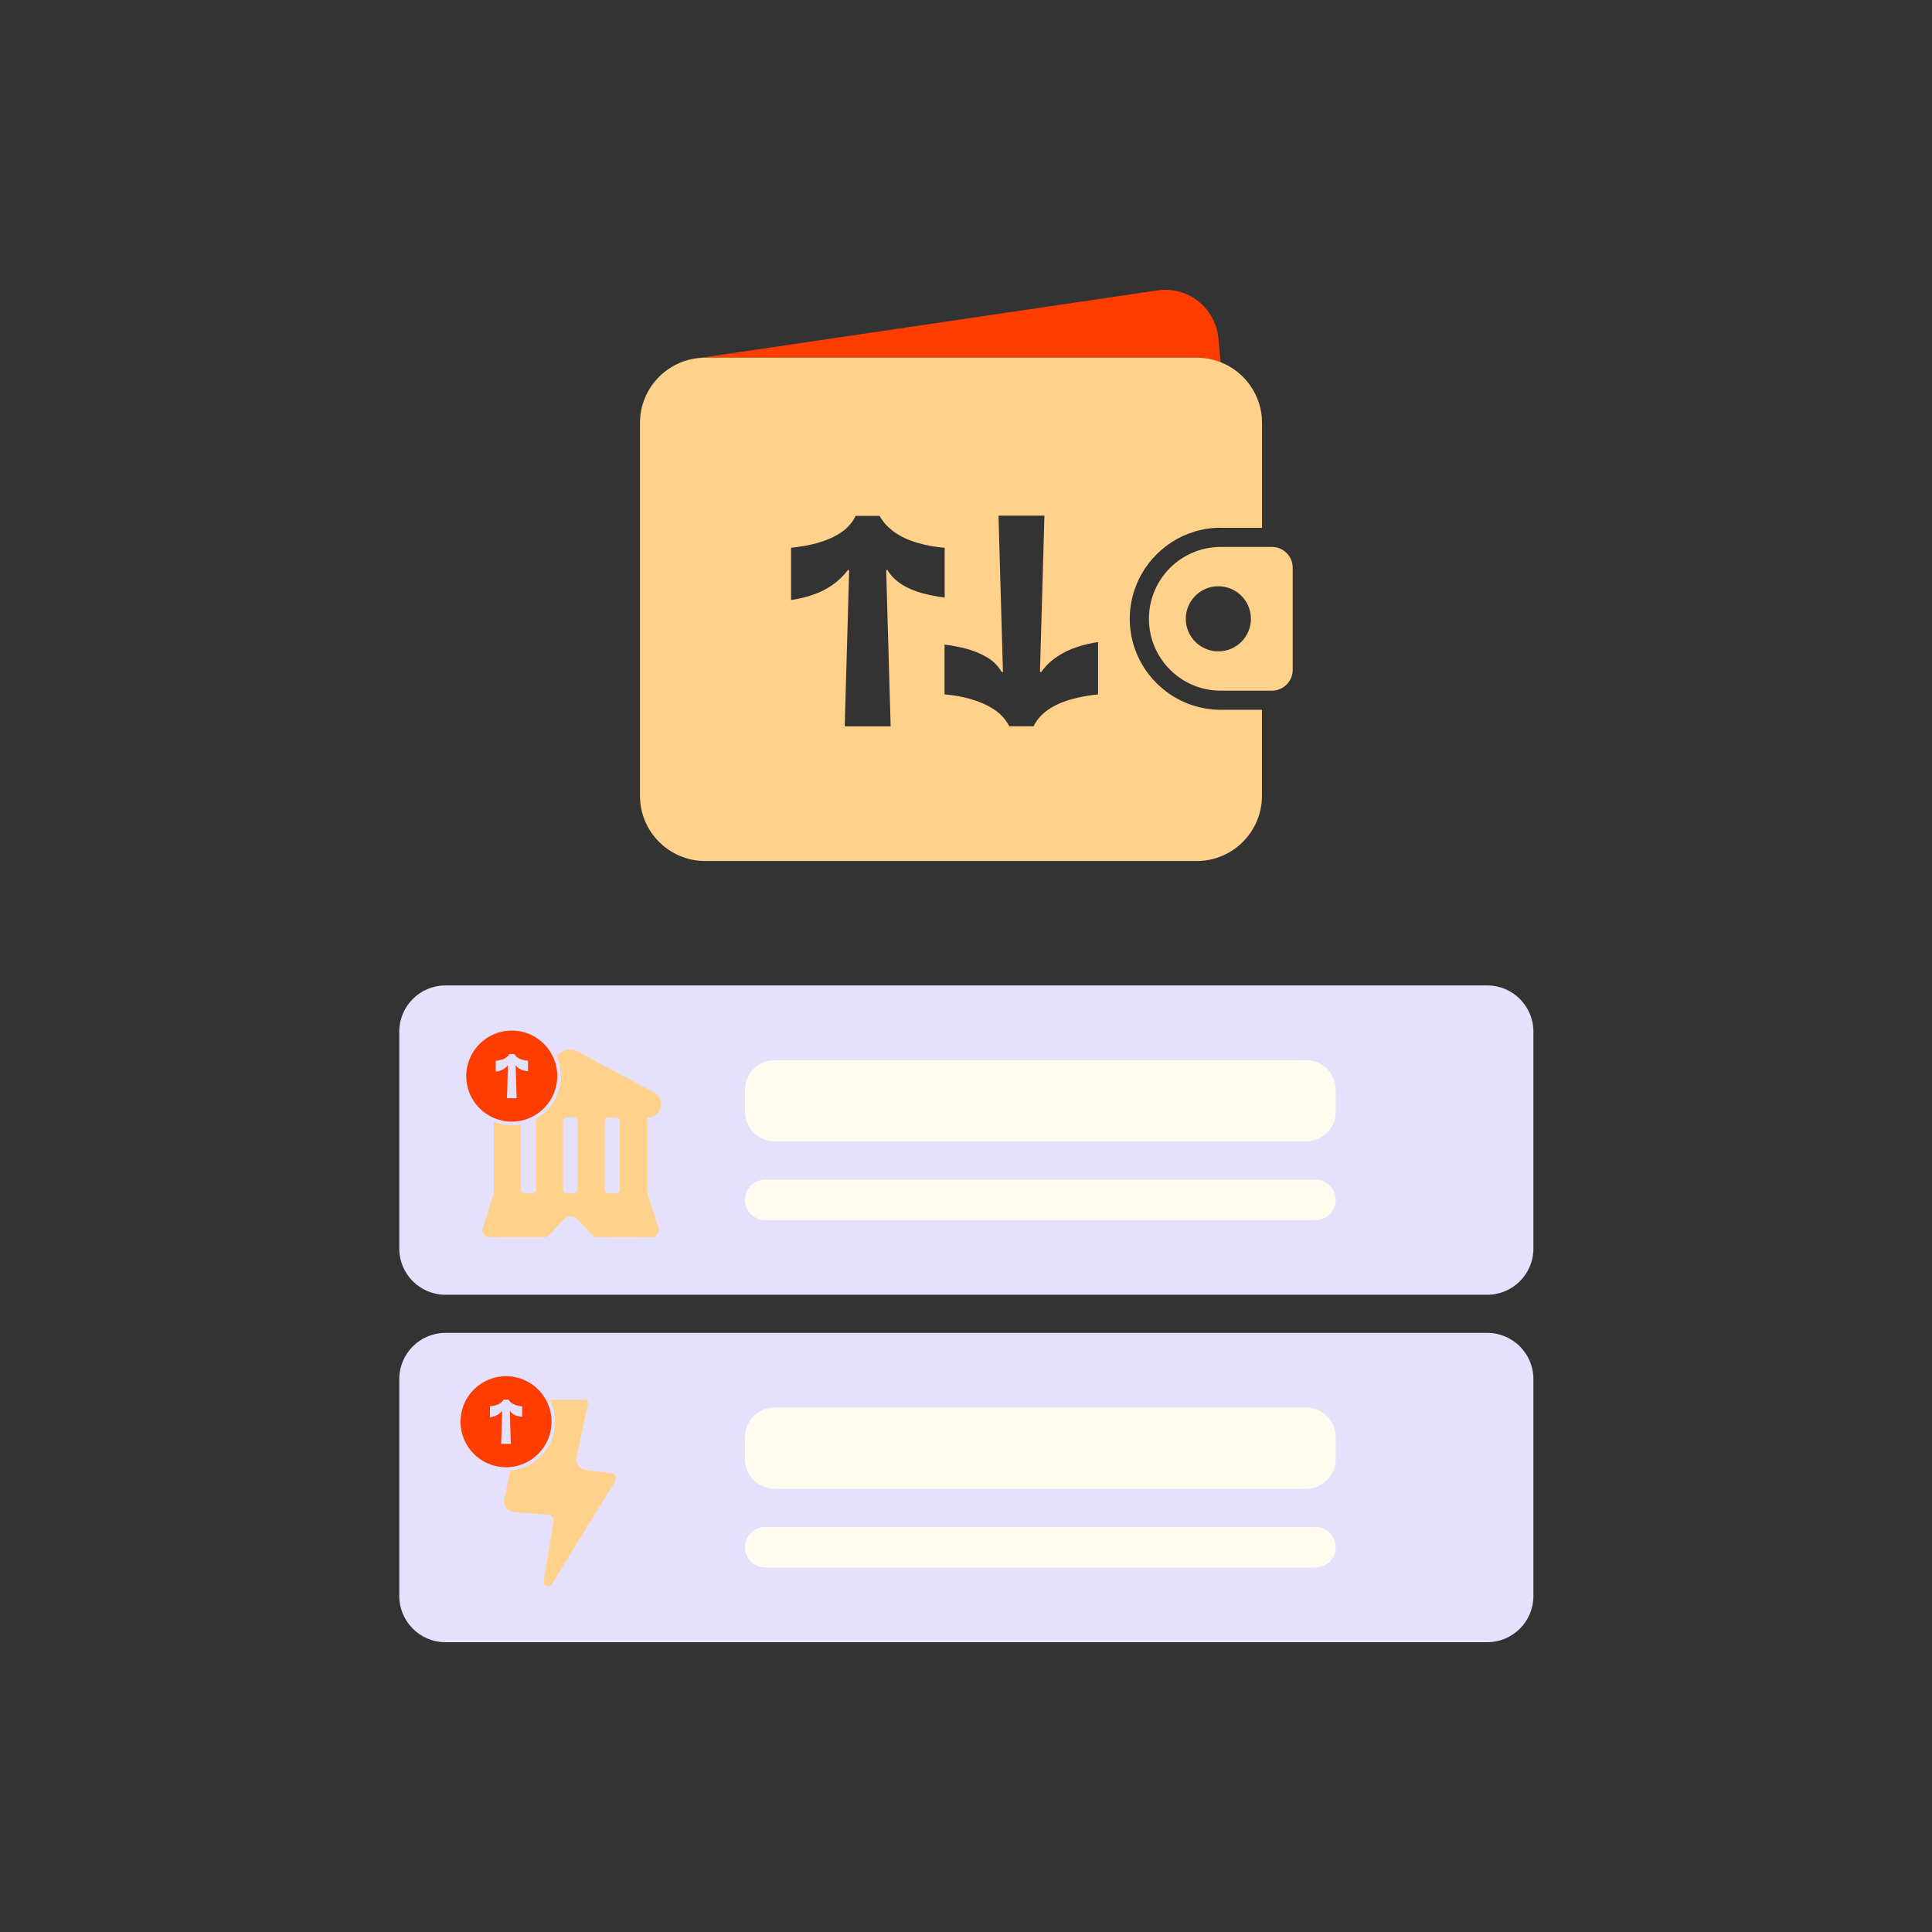<?xml version="1.0" encoding="utf-8"?>
<svg xmlns="http://www.w3.org/2000/svg" width="300" height="300" viewBox="0 0 300 300" fill="none">
<rect x="0" y="0" width="300" height="300" fill="#333333" stroke="none"/>
<path d="M185.822 55.535C187.133 55.535 188.381 55.794 189.53 56.239L189.184 52.433C188.95 50.208 187.8 48.119 186.045 46.759C184.265 45.35 181.966 44.757 179.729 45.091L108.733 55.572C108.993 55.547 109.253 55.535 109.512 55.535H185.822Z" fill="#FF3D00"/>
<path d="M189.567 81.96H195.97V65.67C195.97 61.381 193.3 57.723 189.53 56.239C188.381 55.782 187.132 55.535 185.822 55.535H109.512C109.252 55.535 108.993 55.56 108.733 55.572C103.505 55.968 99.376 60.331 99.376 65.67V123.564C99.376 129.163 103.913 133.699 109.512 133.699H185.822C191.421 133.699 195.957 129.163 195.957 123.564V110.215H189.555C186.106 110.215 182.942 108.967 180.483 106.903C179.481 106.062 178.591 105.086 177.862 103.998C176.33 101.736 175.427 99.017 175.427 96.076C175.427 93.925 175.922 91.886 176.787 90.056C179.049 85.273 183.919 81.948 189.555 81.948L189.567 81.96ZM140.028 90.736C139.077 90.143 138.323 89.401 137.804 88.511H137.606L138.298 112.786H131.166L131.858 88.511H131.661C130.969 89.438 130.153 90.217 129.201 90.872C128.262 91.515 127.248 92.022 126.161 92.38C125.073 92.751 123.96 93.01 122.836 93.171V85.05C124.294 84.915 125.678 84.667 127.026 84.284C128.361 83.901 129.547 83.382 130.573 82.702C131.599 82.022 132.353 81.157 132.86 80.106H136.58C137.136 81.095 137.915 81.936 138.904 82.64C139.892 83.332 141.054 83.876 142.401 84.272C143.736 84.667 145.17 84.939 146.69 85.063V92.788C145.566 92.652 144.416 92.429 143.242 92.12C142.068 91.811 141.005 91.354 140.041 90.761L140.028 90.736ZM170.508 107.83C169.05 107.966 167.653 108.225 166.318 108.596C164.983 108.967 163.809 109.499 162.795 110.178C161.782 110.858 161.016 111.723 160.496 112.774H156.727C156.195 111.748 155.429 110.895 154.428 110.215C153.414 109.536 152.252 109.004 150.93 108.609C149.607 108.213 148.186 107.941 146.666 107.818V100.093C147.815 100.229 148.977 100.451 150.139 100.76C151.288 101.069 152.351 101.526 153.315 102.095C154.267 102.676 155.021 103.43 155.54 104.344H155.738L155.046 80.069H162.177L161.485 104.344H161.683C162.375 103.393 163.191 102.589 164.143 101.971C165.082 101.341 166.096 100.847 167.183 100.488C168.271 100.13 169.383 99.858 170.508 99.697V107.818V107.83Z" fill="#FFD18B"/>
<path d="M178.407 96.088C178.407 89.92 183.4 84.927 189.568 84.927H197.503C199.283 84.927 200.729 86.373 200.729 88.153V104.023C200.729 105.803 199.283 107.249 197.503 107.249H189.568C183.4 107.249 178.407 102.256 178.407 96.088ZM189.185 91.033C186.391 91.033 184.129 93.295 184.129 96.088C184.129 98.881 186.391 101.143 189.185 101.143C191.978 101.143 194.24 98.881 194.24 96.088C194.24 93.295 191.978 91.033 189.185 91.033Z" fill="#FFD18B"/>
<path d="M230.936 206.969H69.169C65.21 206.969 62 210.179 62 214.138V247.831C62 251.79 65.21 255 69.169 255H230.936C234.895 255 238.105 251.79 238.105 247.831V214.138C238.105 210.179 234.895 206.969 230.936 206.969Z" fill="#E5E0FC"/>
<path d="M202.83 218.563H120.265C117.733 218.563 115.68 220.616 115.68 223.148V226.584C115.68 229.117 117.733 231.17 120.265 231.17H202.83C205.362 231.17 207.415 229.117 207.415 226.584V223.148C207.415 220.616 205.362 218.563 202.83 218.563Z" fill="#FFFBEF"/>
<path d="M204.264 237.103H118.831C117.091 237.103 115.68 238.514 115.68 240.254C115.68 241.995 117.091 243.406 118.831 243.406H204.264C206.004 243.406 207.415 241.995 207.415 240.254C207.415 238.514 206.004 237.103 204.264 237.103Z" fill="#FFFBEF"/>
<path d="M78.574 227.833C82.479 227.833 85.644 224.668 85.644 220.763C85.644 216.858 82.479 213.693 78.574 213.693C74.67 213.693 71.504 216.858 71.504 220.763C71.504 224.668 74.67 227.833 78.574 227.833Z" fill="#FF3D00"/>
<path d="M94.902 228.747L90.959 228.265C89.983 228.142 89.315 227.215 89.525 226.251L91.305 218.019C91.379 217.685 91.12 217.364 90.773 217.364H85.385C85.904 218.39 86.2 219.539 86.2 220.775C86.2 224.767 83.135 228.03 79.242 228.364L78.302 232.789C78.092 233.778 78.797 234.717 79.81 234.804L85.199 235.224C85.681 235.261 86.04 235.706 85.953 236.188L84.445 245.483C84.322 246.224 85.31 246.595 85.706 245.952L95.507 230.008C95.829 229.489 95.507 228.809 94.902 228.735V228.747Z" fill="#FFD18B"/>
<path d="M79.675 219.564C79.477 219.44 79.316 219.28 79.205 219.094H79.168L79.316 224.199H77.821L77.969 219.094H77.932C77.784 219.292 77.611 219.453 77.413 219.589C77.215 219.725 77.005 219.823 76.77 219.91C76.535 219.984 76.313 220.046 76.078 220.083V218.377C76.387 218.353 76.671 218.291 76.956 218.217C77.24 218.142 77.487 218.031 77.697 217.883C77.907 217.735 78.068 217.562 78.179 217.339H78.958C79.082 217.549 79.242 217.722 79.452 217.871C79.662 218.019 79.91 218.13 80.182 218.217C80.466 218.303 80.763 218.353 81.084 218.39V220.009C80.849 219.984 80.602 219.935 80.355 219.873C80.108 219.811 79.885 219.712 79.687 219.589L79.675 219.564Z" fill="#E5E0FC"/>
<path d="M230.936 153.018H69.169C65.21 153.018 62 156.228 62 160.187V193.88C62 197.839 65.21 201.049 69.169 201.049H230.936C234.895 201.049 238.105 197.839 238.105 193.88V160.187C238.105 156.228 234.895 153.018 230.936 153.018Z" fill="#E5E0FC"/>
<path d="M202.83 164.624H120.265C117.733 164.624 115.68 166.677 115.68 169.209V172.645C115.68 175.178 117.733 177.231 120.265 177.231H202.83C205.362 177.231 207.415 175.178 207.415 172.645V169.209C207.415 166.677 205.362 164.624 202.83 164.624Z" fill="#FFFBEF"/>
<path d="M204.264 183.164H118.831C117.091 183.164 115.68 184.575 115.68 186.316C115.68 188.056 117.091 189.467 118.831 189.467H204.264C206.004 189.467 207.415 188.056 207.415 186.316C207.415 184.575 206.004 183.164 204.264 183.164Z" fill="#FFFBEF"/>
<path d="M79.464 174.166C83.369 174.166 86.534 171.001 86.534 167.096C86.534 163.191 83.369 160.026 79.464 160.026C75.56 160.026 72.394 163.191 72.394 167.096C72.394 171.001 75.56 174.166 79.464 174.166Z" fill="#FF3D00"/>
<path fill-rule="evenodd" clip-rule="evenodd" d="M100.476 185.277V174.611V173.511H100.612C101.737 173.511 102.652 172.596 102.652 171.471C102.652 170.717 102.244 170.038 101.589 169.679L96.521 166.948L89.538 163.19C89.241 163.03 88.908 162.943 88.574 162.943C88.24 162.943 87.906 163.03 87.61 163.19L86.374 163.858C86.831 164.846 87.103 165.934 87.103 167.096C87.103 169.976 85.496 172.497 83.135 173.783C83.185 173.869 83.222 173.956 83.222 174.067V184.721C83.222 185.03 82.975 185.277 82.666 185.277H81.442C81.133 185.277 80.886 185.03 80.886 184.721V174.598C80.429 174.685 79.971 174.734 79.489 174.734C78.501 174.734 77.549 174.537 76.684 174.191V174.611V185.277L74.966 190.691C74.743 191.396 75.262 192.1 76.004 192.1H84.705C84.878 192.075 85.039 191.989 85.162 191.853L87.597 189.294C87.857 189.023 88.228 188.874 88.611 188.874C88.982 188.874 89.353 189.035 89.624 189.294L92.059 191.853C92.183 191.977 92.344 192.063 92.517 192.1H101.218C101.947 192.1 102.479 191.383 102.256 190.691L100.538 185.277H100.476ZM89.699 184.721C89.699 185.03 89.451 185.277 89.142 185.277H87.981C87.672 185.277 87.424 185.03 87.424 184.721V174.067C87.424 173.758 87.672 173.511 87.981 173.511H89.142C89.451 173.511 89.699 173.758 89.699 174.067V184.721ZM96.249 184.721C96.249 185.03 96.002 185.277 95.693 185.277H94.47C94.161 185.277 93.913 185.03 93.913 184.721V174.067C93.913 173.758 94.161 173.511 94.47 173.511H95.693C96.002 173.511 96.249 173.758 96.249 174.067V184.721Z" fill="#FFD18B"/>
<path d="M80.576 165.897C80.379 165.773 80.218 165.613 80.107 165.427H80.07L80.218 170.532H78.722L78.871 165.427H78.834C78.685 165.625 78.512 165.786 78.314 165.922C78.117 166.058 77.906 166.157 77.672 166.243C77.437 166.317 77.214 166.379 76.98 166.416V164.711C77.288 164.686 77.573 164.624 77.857 164.55C78.141 164.476 78.388 164.364 78.599 164.216C78.809 164.068 78.969 163.895 79.081 163.672H79.859C79.983 163.882 80.144 164.055 80.354 164.204C80.564 164.352 80.811 164.463 81.083 164.55C81.367 164.636 81.664 164.686 81.985 164.723V166.342C81.75 166.317 81.503 166.268 81.256 166.206C81.009 166.144 80.786 166.045 80.589 165.922L80.576 165.897Z" fill="#E5E0FC"/>
</svg>